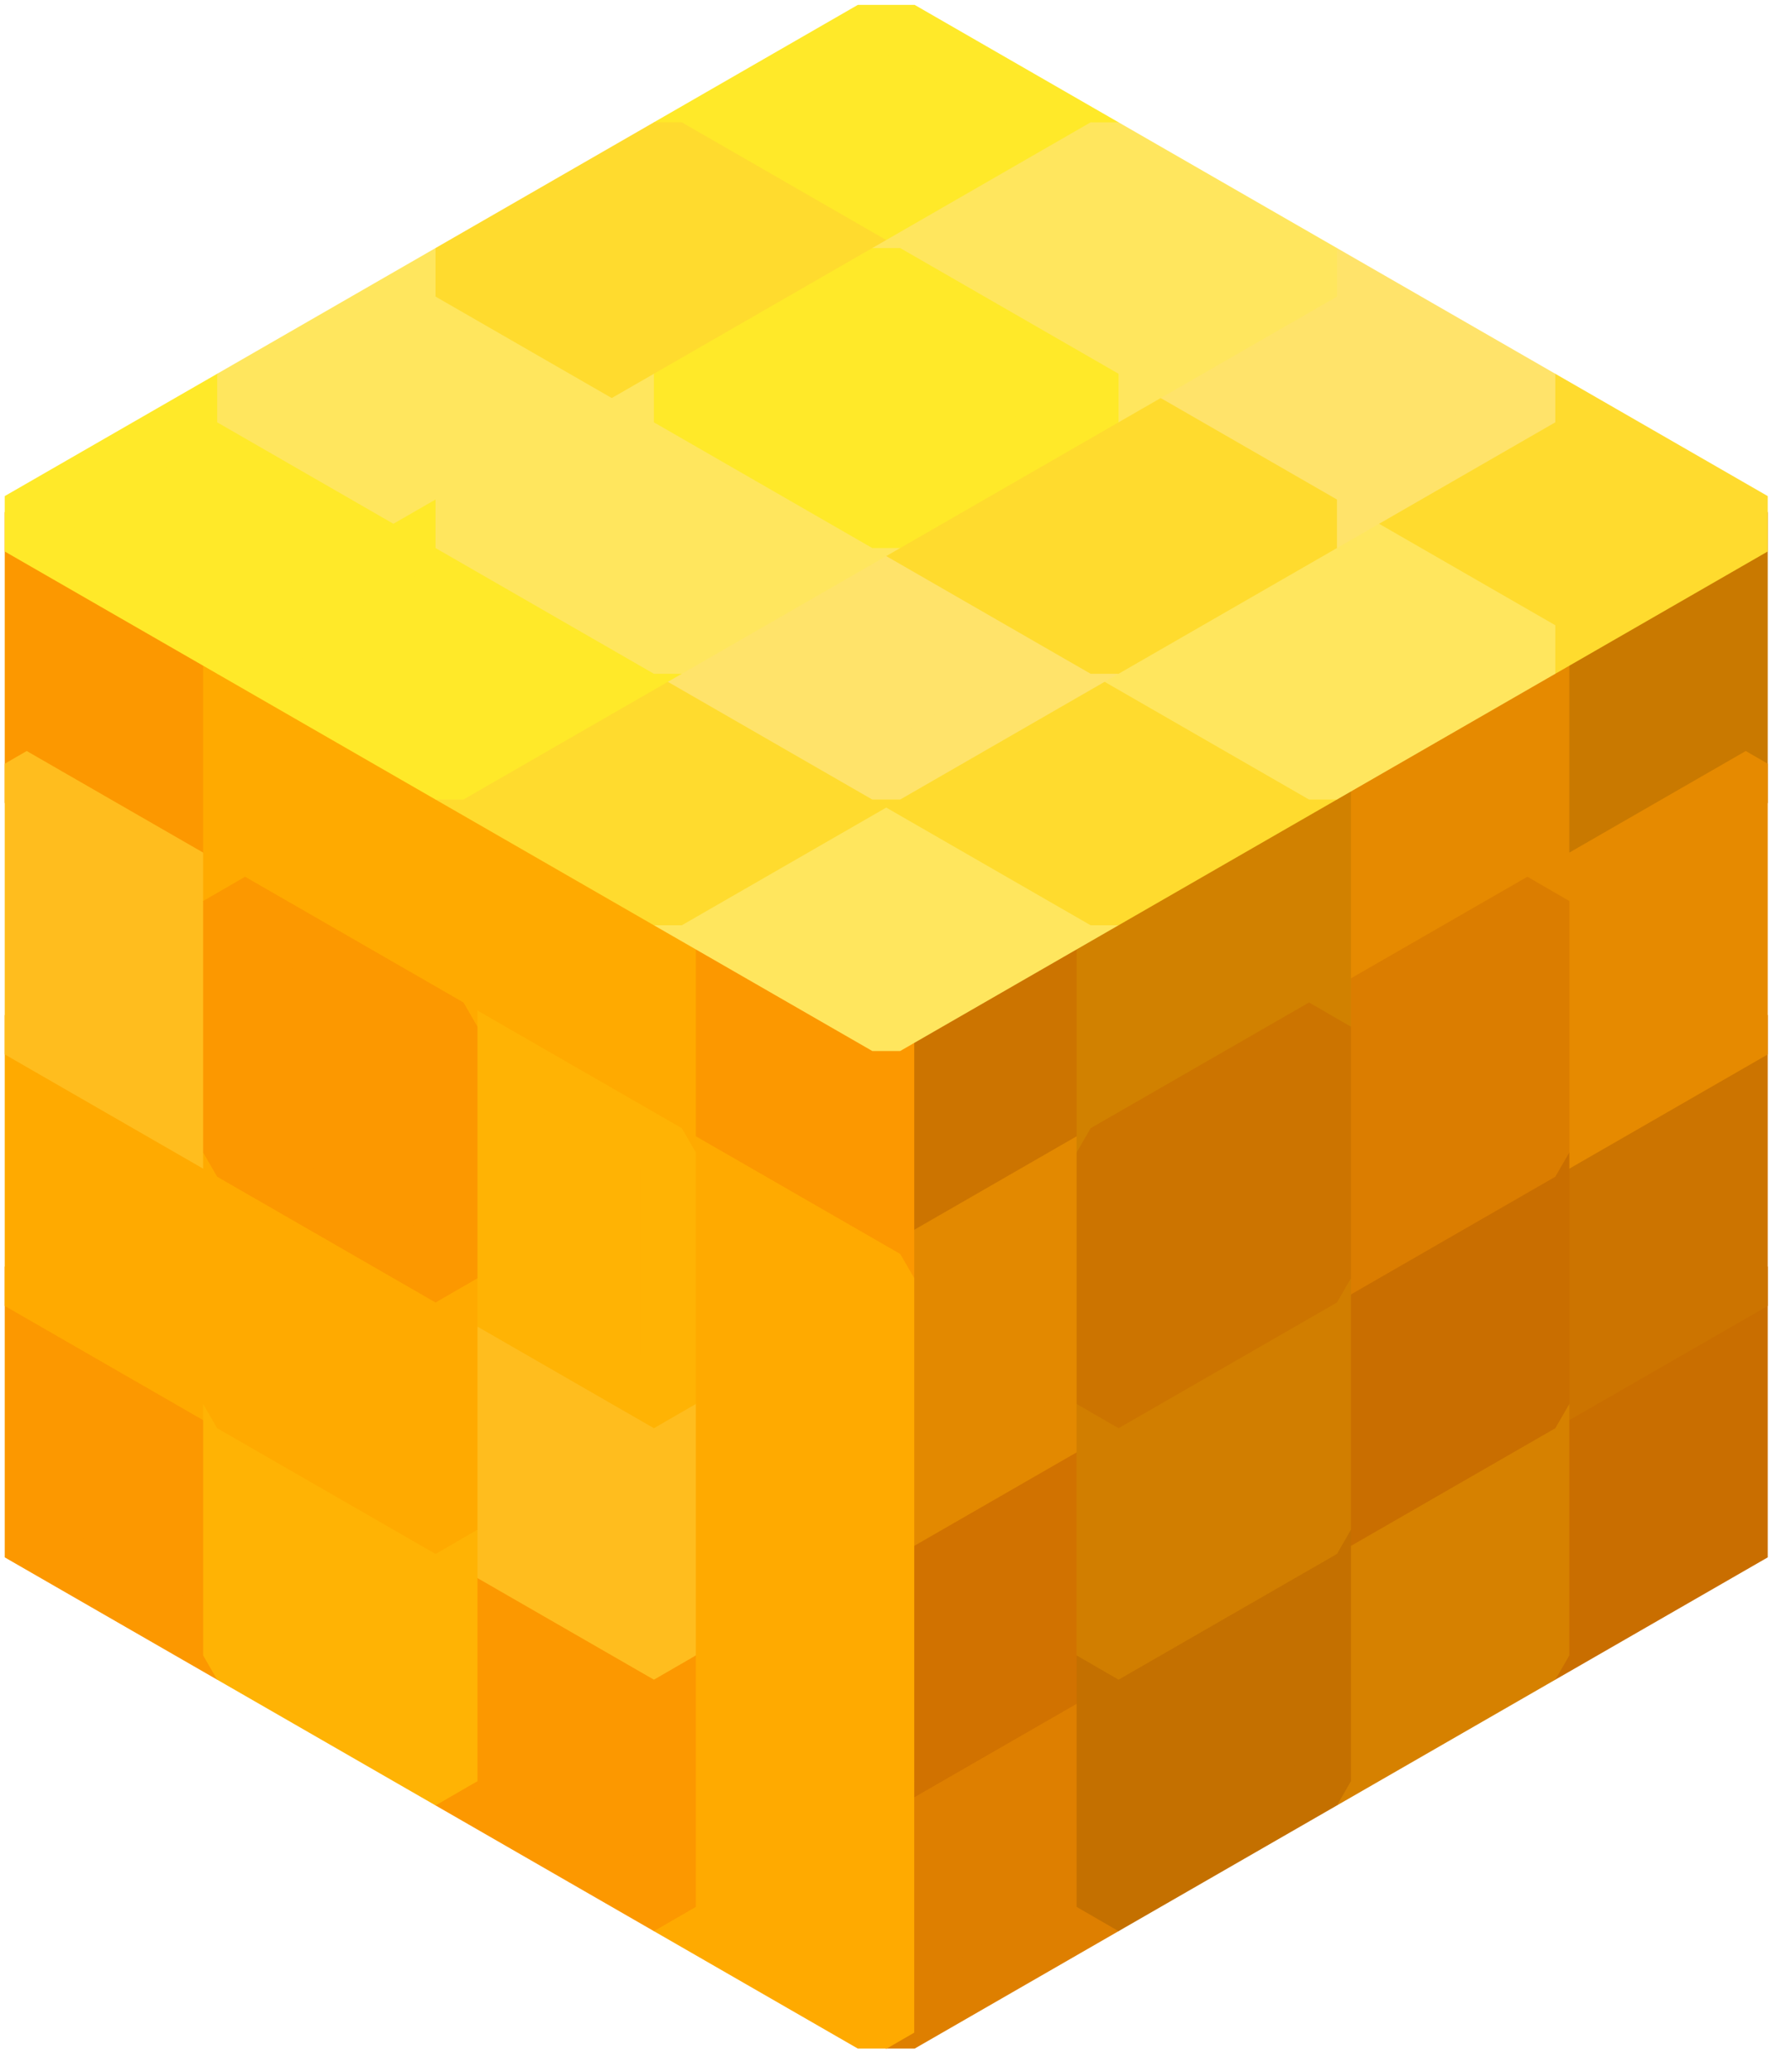 <svg width="64" height="74" viewBox="0 0 64 74" fill="none" xmlns="http://www.w3.org/2000/svg">
<g clip-path="url(#clip0_74_87)">
<path d="M31.669 36.674L39.472 32.183V41.165L31.669 45.657V36.674Z" fill="#CC7400" stroke="#CC7400" stroke-width="2" stroke-linejoin="bevel"/>
<path d="M31.669 63.621L39.472 59.13V68.112L31.669 72.604V63.621Z" fill="#DE7F00" stroke="#DE7F00" stroke-width="2" stroke-linejoin="bevel"/>
<path d="M31.669 54.639L39.472 50.148V59.13L31.669 63.621V54.639Z" fill="#D17200" stroke="#D17200" stroke-width="2" stroke-linejoin="bevel"/>
<path d="M31.669 45.657L39.472 41.165V50.148L31.669 54.639V45.657Z" fill="#E38900" stroke="#E38900" stroke-width="2" stroke-linejoin="bevel"/>
<path d="M55.079 23.2L62.882 18.709V27.692L55.079 32.183V23.2Z" fill="#C97900" stroke="#C97900" stroke-width="2" stroke-linejoin="bevel"/>
<path d="M55.079 50.148L62.882 45.657V54.639L55.079 59.13V50.148Z" fill="#C96E00" stroke="#C96E00" stroke-width="2" stroke-linejoin="bevel"/>
<path d="M55.079 41.165L62.882 36.674V45.657L55.079 50.148V41.165Z" fill="#CC7400" stroke="#CC7400" stroke-width="2" stroke-linejoin="bevel"/>
<path d="M55.079 32.183L62.882 27.692V36.674L55.079 41.165V32.183ZM47.276 27.692L55.079 23.2V32.183L47.276 36.674V27.692Z" fill="#E68A00"/>
<path d="M55.079 32.183L62.882 27.692V36.674L55.079 41.165V32.183ZM55.079 32.183V23.2L47.276 27.692V36.674L55.079 32.183Z" stroke="#E68A00" stroke-width="2" stroke-linejoin="bevel"/>
<path d="M47.276 54.639L55.079 50.148V59.13L47.276 63.621V54.639Z" fill="#D68100" stroke="#D68100" stroke-width="2" stroke-linejoin="bevel"/>
<path d="M47.276 45.657L55.079 41.165V50.148L47.276 54.639V45.657Z" fill="#C96E00" stroke="#C96E00" stroke-width="2" stroke-linejoin="bevel"/>
<path d="M47.276 36.674L55.079 32.183V41.165L47.276 45.657V36.674Z" fill="#DB7D00" stroke="#DB7D00" stroke-width="2" stroke-linejoin="bevel"/>
<path d="M39.472 32.183L47.276 27.692V36.674L39.472 41.165V32.183Z" fill="#D18100" stroke="#D18100" stroke-width="2" stroke-linejoin="bevel"/>
<path d="M39.472 59.13L47.276 54.639V63.621L39.472 68.112V59.13Z" fill="#C47000" stroke="#C47000" stroke-width="2" stroke-linejoin="bevel"/>
<path d="M39.472 50.148L47.276 45.657V54.639L39.472 59.13V50.148Z" fill="#D17E00" stroke="#D17E00" stroke-width="2" stroke-linejoin="bevel"/>
<path d="M39.472 41.165L47.276 36.674V45.657L39.472 50.148V41.165Z" fill="#CC7400" stroke="#CC7400" stroke-width="2" stroke-linejoin="bevel"/>
<path d="M0.456 18.709L8.259 23.2V32.183L0.456 27.692V18.709ZM0.456 45.657L8.259 50.148V59.13L0.456 54.639V45.657Z" fill="#FC9800" stroke="#FC9800" stroke-width="2" stroke-linejoin="bevel"/>
<path d="M0.456 36.674L8.259 41.165V50.148L0.456 45.657V36.674Z" fill="#FFAA00" stroke="#FFAA00" stroke-width="2" stroke-linejoin="bevel"/>
<path d="M0.456 27.692L8.259 32.183V41.165L0.456 36.674V27.692Z" fill="#FFBD1E" stroke="#FFBD1E" stroke-width="2" stroke-linejoin="bevel"/>
<path d="M23.866 32.183L31.67 36.674V45.657L23.866 41.165V32.183Z" fill="#FC9800" stroke="#FC9800" stroke-width="2" stroke-linejoin="bevel"/>
<path d="M23.866 59.13L31.67 63.621V72.604L23.866 68.112V59.13Z" fill="#FFAA00" stroke="#FFAA00" stroke-width="2" stroke-linejoin="bevel"/>
<path d="M23.866 50.148L31.67 54.639V63.621L23.866 59.13V50.148Z" fill="#FFAA00" stroke="#FFAA00" stroke-width="2" stroke-linejoin="bevel"/>
<path d="M23.866 41.165L31.67 45.657V54.639L23.866 50.148V41.165ZM16.063 27.692L23.866 32.183V41.165L16.063 36.674V27.692Z" fill="#FFAA00"/>
<path d="M23.866 41.165L31.67 45.657V54.639L23.866 50.148V41.165ZM23.866 41.165V32.183L16.063 27.692V36.674L23.866 41.165Z" stroke="#FFAA00" stroke-width="2" stroke-linejoin="bevel"/>
<path d="M16.063 54.639L23.866 59.13V68.112L16.063 63.621V54.639Z" fill="#FC9800" stroke="#FC9800" stroke-width="2" stroke-linejoin="bevel"/>
<path d="M16.063 45.657L23.866 50.148V59.13L16.063 54.639V45.657Z" fill="#FFBD1E" stroke="#FFBD1E" stroke-width="2" stroke-linejoin="bevel"/>
<path d="M16.063 36.674L23.866 41.165V50.148L16.063 45.657V36.674Z" fill="#FFB304" stroke="#FFB304" stroke-width="2" stroke-linejoin="bevel"/>
<path d="M8.259 23.2L16.063 27.692V36.674L8.259 32.183V23.2Z" fill="#FFAA00" stroke="#FFAA00" stroke-width="2" stroke-linejoin="bevel"/>
<path d="M8.259 50.148L16.063 54.639V63.621L8.259 59.13V50.148Z" fill="#FFB304" stroke="#FFB304" stroke-width="2" stroke-linejoin="bevel"/>
<path d="M8.259 41.165L16.063 45.657V54.639L8.259 50.148V41.165Z" fill="#FFAA00" stroke="#FFAA00" stroke-width="2" stroke-linejoin="bevel"/>
<path d="M8.259 32.183L16.063 36.674V45.657L8.259 41.165V32.183Z" fill="#FC9800" stroke="#FC9800" stroke-width="2" stroke-linejoin="bevel"/>
<path d="M31.669 0.744L39.472 5.236L31.669 9.727L23.865 5.236L31.669 0.744ZM8.259 14.218L16.062 18.709L8.259 23.2L0.455 18.709L8.259 14.218Z" fill="#FFE929" stroke="#FFE929" stroke-width="2" stroke-linejoin="bevel"/>
<path d="M16.062 9.727L23.865 14.218L16.062 18.709L8.259 14.218L16.062 9.727Z" fill="#FFE65E" stroke="#FFE65E" stroke-width="2" stroke-linejoin="bevel"/>
<path d="M23.865 5.236L31.669 9.727L23.865 14.218L16.062 9.727L23.865 5.236ZM55.079 14.218L62.882 18.709L55.079 23.2L47.276 18.709L55.079 14.218Z" fill="#FFDB2E" stroke="#FFDB2E" stroke-width="2" stroke-linejoin="bevel"/>
<path d="M31.669 27.692L39.472 32.183L31.669 36.674L23.865 32.183L31.669 27.692Z" fill="#FFE65E" stroke="#FFE65E" stroke-width="2" stroke-linejoin="bevel"/>
<path d="M39.472 23.2L47.276 27.692L39.472 32.183L31.669 27.692L39.472 23.2Z" fill="#FFDB2E" stroke="#FFDB2E" stroke-width="2" stroke-linejoin="bevel"/>
<path d="M47.276 18.709L55.079 23.2L47.276 27.692L39.472 23.2L47.276 18.709Z" fill="#FFE65E" stroke="#FFE65E" stroke-width="2" stroke-linejoin="bevel"/>
<path d="M47.276 9.727L55.079 14.218L47.276 18.709L39.472 14.218L47.276 9.727Z" fill="#FFE36A" stroke="#FFE36A" stroke-width="2" stroke-linejoin="bevel"/>
<path d="M23.865 23.2L31.669 27.692L23.865 32.183L16.062 27.692L23.865 23.2Z" fill="#FFDB2E" stroke="#FFDB2E" stroke-width="2" stroke-linejoin="bevel"/>
<path d="M31.669 18.709L39.472 23.2L31.669 27.692L23.865 23.2L31.669 18.709Z" fill="#FFE36A" stroke="#FFE36A" stroke-width="2" stroke-linejoin="bevel"/>
<path d="M39.472 14.218L47.276 18.709L39.472 23.2L31.669 18.709L39.472 14.218Z" fill="#FFDB2E" stroke="#FFDB2E" stroke-width="2" stroke-linejoin="bevel"/>
<path d="M39.472 5.236L47.276 9.727L39.472 14.218L31.669 9.727L39.472 5.236Z" fill="#FFE65E" stroke="#FFE65E" stroke-width="2" stroke-linejoin="bevel"/>
<path d="M16.062 18.709L23.865 23.2L16.062 27.692L8.259 23.2L16.062 18.709Z" fill="#FFE929" stroke="#FFE929" stroke-width="2" stroke-linejoin="bevel"/>
<path d="M23.865 14.218L31.669 18.709L23.865 23.2L16.062 18.709L23.865 14.218Z" fill="#FFE65E" stroke="#FFE65E" stroke-width="2" stroke-linejoin="bevel"/>
<path d="M31.669 9.727L39.472 14.218L31.669 18.709L23.865 14.218L31.669 9.727Z" fill="#FFE929" stroke="#FFE929" stroke-width="2" stroke-linejoin="bevel"/>
</g>
<defs>
<clipPath id="clip0_74_87">
<rect width="63" height="73" fill="white" transform="translate(0.169 0.174)"/>
</clipPath>
</defs>
</svg>
